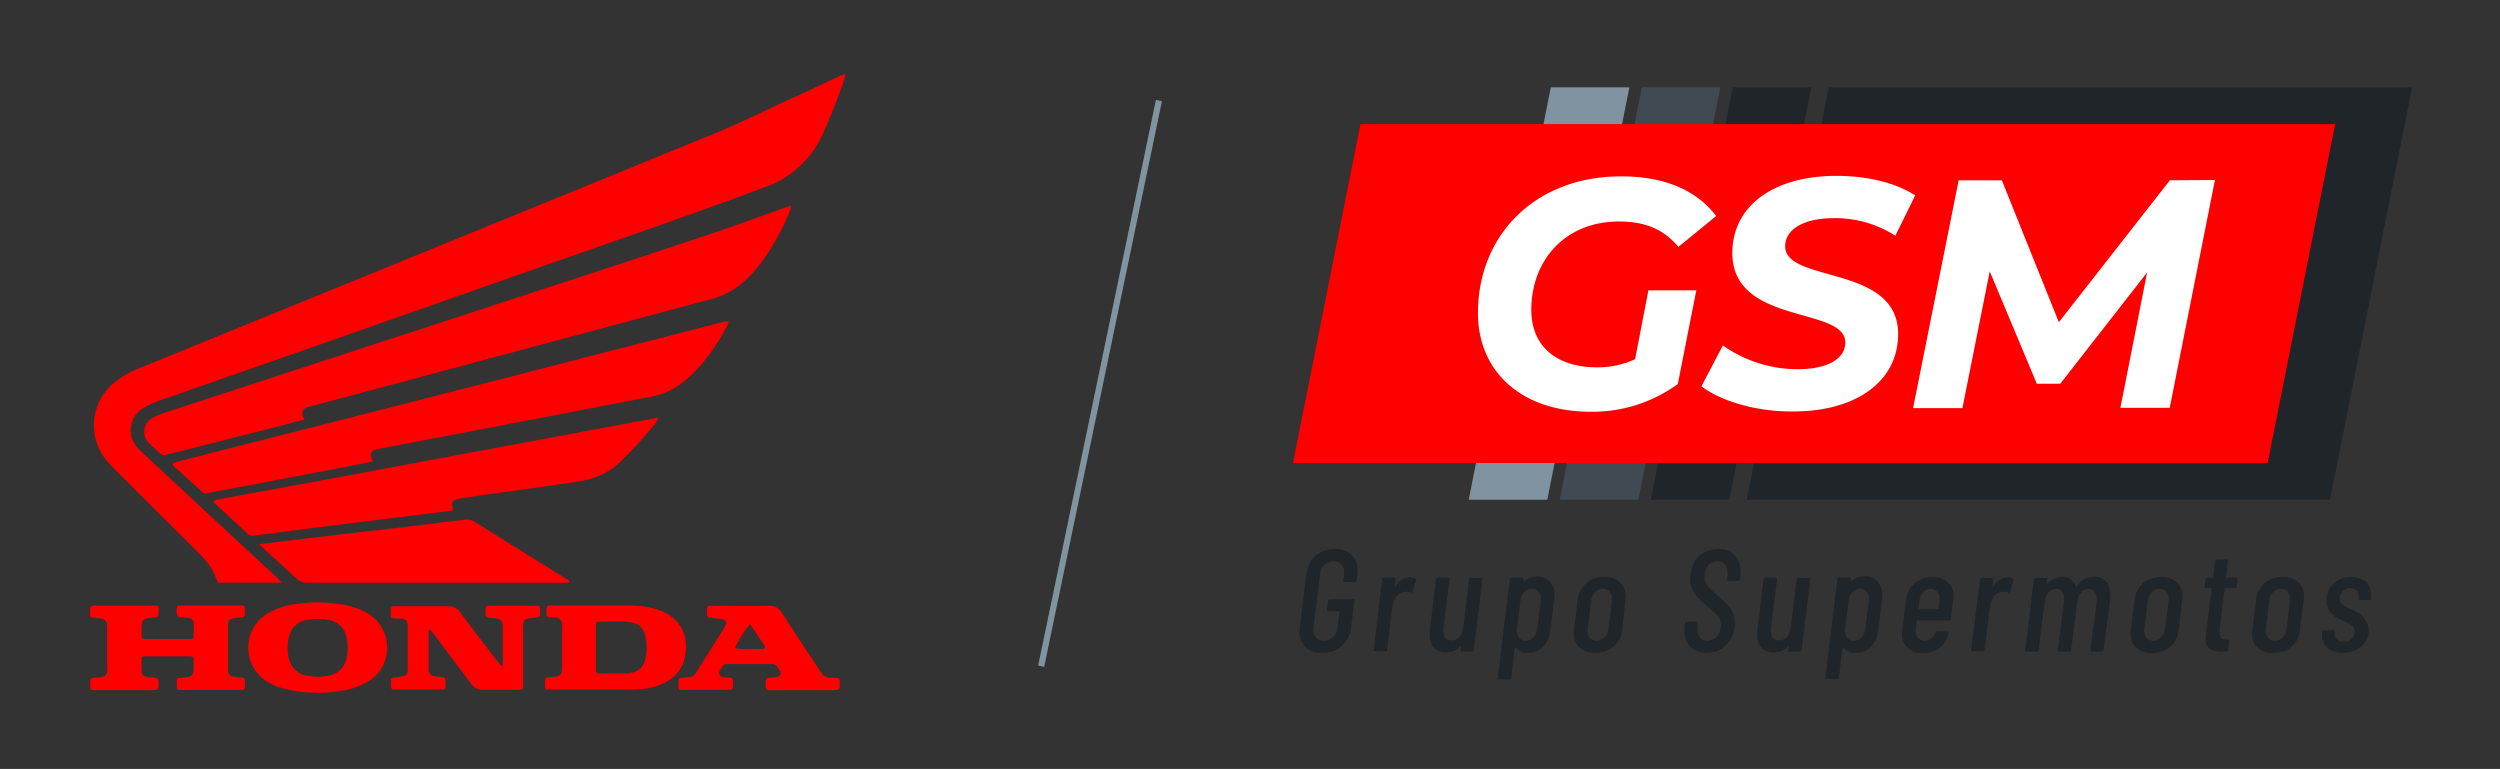 <svg xmlns="http://www.w3.org/2000/svg" id="Capa_1" data-name="Capa 1" viewBox="0 0 405.29 124.66"><rect x="0" y="0" width="405.29" height="124.66" fill="#333333" stroke="none"/><defs><style>.cls-1{fill:#202529;}.cls-2{fill:#404a52;}.cls-3{fill:#7f93a0;}.cls-4,.cls-6{fill:#fd0000;}.cls-4{fill-rule:evenodd;}.cls-5{fill:#fff;}.cls-7{fill:none;stroke:#7f93a0;stroke-miterlimit:10;}</style></defs><polygon class="cls-1" points="296.47 14.16 283.16 81.02 377.73 81.02 391.04 14.16 296.47 14.16"></polygon><polygon class="cls-1" points="280.92 14.16 267.61 81.02 280.34 81.02 293.65 14.16 280.92 14.16"></polygon><polygon class="cls-2" points="266.17 14.16 252.85 81.02 265.59 81.02 278.9 14.16 266.17 14.16"></polygon><polygon class="cls-3" points="251.41 14.16 238.1 81.02 250.84 81.02 264.15 14.16 251.41 14.16"></polygon><polygon class="cls-4" points="378.57 20.11 367.63 75.06 209.61 75.06 220.55 20.11 378.57 20.11"></polygon><path class="cls-5" d="M267.23,47.07H275L272,62.26a23.54,23.54,0,0,1-14.14,4.49c-11.19,0-18.26-6.49-18.26-16,0-12.61,9.23-22.16,23.22-22.16,7.07,0,12.24,2.27,15.4,6.43l-6.12,5c-2.48-2.95-5.54-4.11-9.65-4.11-8.66,0-14.2,6.22-14.2,14.35,0,5.54,3.7,9.29,10.71,9.29a14.43,14.43,0,0,0,6.12-1.32Z"></path><path class="cls-5" d="M275.83,62.63,279.31,56a20.93,20.93,0,0,0,12.19,3.85c4.69,0,7.65-1.64,7.65-4.33,0-5.91-18.31-2.74-18.31-14.51,0-7.6,6.65-12.5,16.88-12.5,5,0,9.55,1.11,12.77,3.16l-3.22,6.55a17.94,17.94,0,0,0-10-2.85c-5,0-7.86,1.9-7.86,4.53-.06,6.07,18.31,2.91,18.31,14.25,0,7.65-6.76,12.56-17.05,12.56C284.64,66.75,278.94,65,275.83,62.63Z"></path><path class="cls-5" d="M359.08,29.18l-7.33,36.93h-8l4.33-21.94L334,62.21h-3.8L322.57,44l-4.43,22.16h-8l7.39-36.93h7l9.24,23,18-23Z"></path><path class="cls-1" d="M211.67,104.91a3.33,3.33,0,0,1-1-2.53c0-.16,0-.38.05-.66l1.06-8.6a4.63,4.63,0,0,1,1.49-3A4.51,4.51,0,0,1,216.41,89a3.7,3.7,0,0,1,2.66.94,3.32,3.32,0,0,1,1,2.56,4.5,4.5,0,0,1,0,.63l-.14,1a.24.24,0,0,1-.23.24h-1.74q-.21,0-.21-.24l.14-1a3.18,3.18,0,0,0,0-.38,1.76,1.76,0,0,0-.46-1.28,1.6,1.6,0,0,0-1.23-.48,2,2,0,0,0-1.48.59A2.46,2.46,0,0,0,214,93.1l-1.06,8.65a3.41,3.41,0,0,0,0,.37,1.82,1.82,0,0,0,.45,1.3,1.63,1.63,0,0,0,1.24.47,2.07,2.07,0,0,0,1.48-.59,2.49,2.49,0,0,0,.73-1.55l.31-2.59c0-.06,0-.09-.07-.09h-1.74c-.16,0-.22-.08-.19-.24l.16-1.46a.25.25,0,0,1,.26-.23h3.79c.14,0,.21.08.21.23l-.54,4.35a4.62,4.62,0,0,1-1.51,3,4.53,4.53,0,0,1-3.12,1.13A3.71,3.71,0,0,1,211.67,104.91Z"></path><path class="cls-1" d="M229.47,93.83a.23.23,0,0,1,.07.3L229,95.92a.19.19,0,0,1-.28.14,1.62,1.62,0,0,0-.64-.12,3.21,3.21,0,0,0-.42,0,1.78,1.78,0,0,0-1.28.8,3.48,3.48,0,0,0-.67,1.76l-.85,6.86a.22.22,0,0,1-.07.17.24.24,0,0,1-.19.07h-1.71q-.21,0-.21-.24l1.41-11.49a.25.25,0,0,1,.26-.24h1.74c.15,0,.22.08.18.24l-.16,1.36s0,.08,0,.08,0,0,.06,0a2.65,2.65,0,0,1,2.33-1.74A1.64,1.64,0,0,1,229.47,93.83Z"></path><path class="cls-1" d="M238.41,93.68h1.74c.15,0,.22.08.18.24l-1.41,11.49a.22.22,0,0,1-.07.17.2.2,0,0,1-.16.07H237q-.21,0-.21-.24l.09-.68s0-.07,0-.07a.06.06,0,0,0-.06,0,2.77,2.77,0,0,1-2.35,1.1,2.7,2.7,0,0,1-1.95-.69,2.75,2.75,0,0,1-.73-2.1c0-.15,0-.37,0-.69l1-8.41a.4.4,0,0,1,.09-.17.26.26,0,0,1,.17-.07h1.74q.21,0,.21.24l-1,7.92c0,.13,0,.29,0,.49,0,1,.44,1.53,1.34,1.53a1.59,1.59,0,0,0,1.25-.57,2.88,2.88,0,0,0,.63-1.59l.94-7.78A.25.25,0,0,1,238.41,93.68Z"></path><path class="cls-1" d="M251.26,94.33a3.21,3.21,0,0,1,.76,2.22c0,.13,0,.35-.05.66l-.61,4.89a4.55,4.55,0,0,1-1.21,2.74,3.41,3.41,0,0,1-2.48,1,2.87,2.87,0,0,1-1.07-.21,2.73,2.73,0,0,1-.93-.66s-.09,0-.12,0L245,109.9c0,.16-.11.24-.25.24H243c-.16,0-.22-.08-.19-.24l1.95-16a.25.25,0,0,1,.26-.24h1.74c.15,0,.22.08.18.24l0,.38s0,0,0,0a.1.1,0,0,0,.1,0,3.2,3.2,0,0,1,2.18-.82A2.63,2.63,0,0,1,251.26,94.33Zm-1.45,2.72a1.72,1.72,0,0,0-.4-1.16,1.38,1.38,0,0,0-1.06-.44,1.64,1.64,0,0,0-1.24.54,2.52,2.52,0,0,0-.62,1.38l-.56,4.59a1.42,1.42,0,0,0,0,.33,1.72,1.72,0,0,0,.38,1.16,1.3,1.3,0,0,0,1,.44,1.67,1.67,0,0,0,1.26-.55,2.41,2.41,0,0,0,.65-1.38l.56-4.59A1.27,1.27,0,0,0,249.81,97.05Z"></path><path class="cls-1" d="M256.07,105a3,3,0,0,1-.9-2.3c0-.11,0-.31,0-.59l.59-4.87a4.13,4.13,0,0,1,1.39-2.7,4.27,4.27,0,0,1,2.94-1,3.55,3.55,0,0,1,2.53.85,3,3,0,0,1,.92,2.3,4.26,4.26,0,0,1-.05.58L263,102.1a4.13,4.13,0,0,1-1.39,2.71,4.31,4.31,0,0,1-3,1A3.58,3.58,0,0,1,256.07,105Zm4.06-1.67a2.22,2.22,0,0,0,.63-1.39l.56-4.56a1.21,1.21,0,0,0,0-.3,1.74,1.74,0,0,0-.4-1.18,1.38,1.38,0,0,0-1.06-.44,1.71,1.71,0,0,0-1.26.54,2.34,2.34,0,0,0-.64,1.38l-.57,4.56a2.63,2.63,0,0,0,0,.33,1.65,1.65,0,0,0,.4,1.17,1.36,1.36,0,0,0,1.06.43A1.77,1.77,0,0,0,260.13,103.32Z"></path><path class="cls-1" d="M274.06,104.87a3.49,3.49,0,0,1-1-2.58c0-.13,0-.35,0-.66l.09-.61a.23.23,0,0,1,.07-.17.29.29,0,0,1,.19-.07h1.67a.21.21,0,0,1,.17.07.18.18,0,0,1,0,.17l-.07.49a2.43,2.43,0,0,0,0,.42,2.17,2.17,0,0,0,.43,1.44,1.46,1.46,0,0,0,1.16.52,2,2,0,0,0,1.57-.74,2.76,2.76,0,0,0,.64-1.87,2.2,2.2,0,0,0-.24-1,3.65,3.65,0,0,0-.65-.84c-.27-.26-.7-.63-1.29-1.12a19.41,19.41,0,0,1-1.51-1.39,5.07,5.07,0,0,1-.91-1.32,4,4,0,0,1-.38-1.75,5.35,5.35,0,0,1,.59-2.56,4.27,4.27,0,0,1,1.61-1.68A4.51,4.51,0,0,1,278.6,89a3.47,3.47,0,0,1,2.6,1,3.64,3.64,0,0,1,.95,2.65c0,.14,0,.38,0,.72l-.07.59a.25.25,0,0,1-.26.24h-1.69a.21.21,0,0,1-.15-.07.2.2,0,0,1,0-.17l.07-.63a2.83,2.83,0,0,0,0-.47,2.06,2.06,0,0,0-.44-1.38,1.5,1.5,0,0,0-1.19-.5,1.9,1.9,0,0,0-1.49.69,2.78,2.78,0,0,0-.6,1.89,2.2,2.2,0,0,0,.44,1.34,10.45,10.45,0,0,0,1.61,1.58A22.39,22.39,0,0,1,280,98a4.64,4.64,0,0,1,.92,1.29,3.57,3.57,0,0,1,.33,1.56c0,.11,0,.32,0,.64a4.93,4.93,0,0,1-1.51,3.16,4.38,4.38,0,0,1-3.07,1.19A3.49,3.49,0,0,1,274.06,104.87Z"></path><path class="cls-1" d="M291.55,93.68h1.74c.16,0,.22.08.19.24l-1.41,11.49a.24.24,0,0,1-.24.24h-1.74q-.21,0-.21-.24l.1-.68s0-.07,0-.07,0,0-.06,0a2.77,2.77,0,0,1-2.35,1.1,2.73,2.73,0,0,1-1.95-.69,2.79,2.79,0,0,1-.73-2.1c0-.15,0-.37,0-.69l1-8.41a.42.42,0,0,1,.1-.17.24.24,0,0,1,.16-.07h1.74q.21,0,.21.24l-1,7.92a3.28,3.28,0,0,0,0,.49c0,1,.45,1.53,1.34,1.53a1.62,1.62,0,0,0,1.26-.57,2.87,2.87,0,0,0,.62-1.59l.94-7.78A.25.25,0,0,1,291.55,93.68Z"></path><path class="cls-1" d="M304.41,94.33a3.21,3.21,0,0,1,.75,2.22,5.32,5.32,0,0,1-.05.66l-.61,4.89a4.49,4.49,0,0,1-1.21,2.74,3.38,3.38,0,0,1-2.48,1,2.91,2.91,0,0,1-1.07-.21,2.73,2.73,0,0,1-.93-.66s-.08,0-.11,0l-.59,4.89a.25.25,0,0,1-.26.24h-1.74c-.16,0-.22-.08-.19-.24l1.95-16c0-.16.12-.24.26-.24h1.74c.16,0,.22.08.19.24l-.05.38a0,0,0,0,0,.05,0,.09.09,0,0,0,.09,0,3.22,3.22,0,0,1,2.19-.82A2.63,2.63,0,0,1,304.41,94.33ZM303,97.05a1.67,1.67,0,0,0-.4-1.16,1.37,1.37,0,0,0-1.06-.44,1.63,1.63,0,0,0-1.23.54,2.45,2.45,0,0,0-.62,1.38l-.57,4.59a2.63,2.63,0,0,0,0,.33,1.67,1.67,0,0,0,.38,1.16,1.29,1.29,0,0,0,1,.44,1.68,1.68,0,0,0,1.26-.55,2.34,2.34,0,0,0,.64-1.38l.57-4.59A2.33,2.33,0,0,0,303,97.05Z"></path><path class="cls-1" d="M316,100.59h-5.14c-.05,0-.09,0-.12.1l-.14,1.27a1.42,1.42,0,0,0,0,.33,1.69,1.69,0,0,0,.39,1.15,1.29,1.29,0,0,0,1,.45,1.73,1.73,0,0,0,1.12-.4,2.27,2.27,0,0,0,.69-1,.31.31,0,0,1,.26-.19l1.69.1a.17.17,0,0,1,.16.07.22.22,0,0,1,0,.16,4,4,0,0,1-1.41,2.39,4.3,4.3,0,0,1-2.75.86,3.52,3.52,0,0,1-2.5-.84,2.93,2.93,0,0,1-.91-2.29c0-.11,0-.31.05-.59l.59-4.89a4.17,4.17,0,0,1,1.38-2.7,4.27,4.27,0,0,1,2.92-1,3.53,3.53,0,0,1,2.5.84,3,3,0,0,1,.91,2.28c0,.13,0,.33-.05.61l-.38,3.13A.24.24,0,0,1,316,100.59Zm-4.2-4.6a2.4,2.4,0,0,0-.64,1.38L311,98.62a.08.08,0,0,0,.09.09h3.1a.15.15,0,0,0,.09,0,.08.08,0,0,0,0-.07l.14-1.25a1.27,1.27,0,0,0,0-.32,1.69,1.69,0,0,0-.39-1.17,1.34,1.34,0,0,0-1.05-.43A1.65,1.65,0,0,0,311.77,96Z"></path><path class="cls-1" d="M326.36,93.83a.23.23,0,0,1,.07.3l-.56,1.79a.19.19,0,0,1-.28.14,1.62,1.62,0,0,0-.64-.12,3.21,3.21,0,0,0-.42,0,1.78,1.78,0,0,0-1.28.8,3.48,3.48,0,0,0-.67,1.76l-.85,6.86a.22.22,0,0,1-.07.17.24.24,0,0,1-.19.07h-1.71q-.21,0-.21-.24L321,93.92c0-.16.11-.24.26-.24H323c.16,0,.22.08.19.24L323,95.28s0,.08,0,.08.05,0,.06,0a2.65,2.65,0,0,1,2.33-1.74A1.64,1.64,0,0,1,326.36,93.83Z"></path><path class="cls-1" d="M341.47,94.32a3.46,3.46,0,0,1,.64,2.23,6.22,6.22,0,0,1-.07.94l-1,7.92a.37.37,0,0,1-.1.17.2.2,0,0,1-.16.07H339.1q-.21,0-.21-.24l1-7.75c0-.11,0-.28,0-.5a2,2,0,0,0-.34-1.24,1.11,1.11,0,0,0-.93-.45,1.54,1.54,0,0,0-1.23.58,2.81,2.81,0,0,0-.63,1.58l-1,7.78a.24.24,0,0,1-.24.24h-1.71q-.21,0-.21-.24l1-7.75a3.34,3.34,0,0,0,0-.5,2,2,0,0,0-.34-1.24,1.09,1.09,0,0,0-.93-.45,1.57,1.57,0,0,0-1.23.58,2.81,2.81,0,0,0-.62,1.58l-1,7.78a.22.22,0,0,1-.07.17.24.24,0,0,1-.19.07h-1.69q-.21,0-.21-.24l1.41-11.49a.25.25,0,0,1,.26-.24h1.72q.22,0,.18.24l-.07.59a.08.08,0,0,0,0,.07s.05,0,.08,0a3.45,3.45,0,0,1,1.15-.78,3.11,3.11,0,0,1,1.2-.25,2.19,2.19,0,0,1,2.3,1.57s0,0,.08,0,.05,0,.07-.11a3.23,3.23,0,0,1,1.3-1.15,3.69,3.69,0,0,1,1.52-.35A2.29,2.29,0,0,1,341.47,94.32Z"></path><path class="cls-1" d="M346.31,105a3,3,0,0,1-.91-2.3c0-.11,0-.31.05-.59l.59-4.87a4.17,4.17,0,0,1,1.38-2.7,4.31,4.31,0,0,1,2.94-1,3.58,3.58,0,0,1,2.54.85,3,3,0,0,1,.92,2.3c0,.11,0,.3-.05.58l-.59,4.87a4.12,4.12,0,0,1-1.38,2.71,4.35,4.35,0,0,1-3,1A3.56,3.56,0,0,1,346.31,105Zm4.05-1.67a2.29,2.29,0,0,0,.64-1.39l.56-4.56a1.28,1.28,0,0,0,0-.3,1.69,1.69,0,0,0-.4-1.18,1.34,1.34,0,0,0-1.05-.44,1.69,1.69,0,0,0-1.26.54,2.41,2.41,0,0,0-.65,1.38l-.56,4.56a1.52,1.52,0,0,0,0,.33,1.65,1.65,0,0,0,.4,1.17,1.34,1.34,0,0,0,1,.43A1.73,1.73,0,0,0,350.36,103.32Z"></path><path class="cls-1" d="M362.35,95.33h-1.6a.08.08,0,0,0-.09.09l-.83,6.61c0,.11,0,.27,0,.47a1.29,1.29,0,0,0,.28.94,1.18,1.18,0,0,0,.87.23h.21c.16,0,.22.08.19.24l-.16,1.5a.37.37,0,0,1-.1.17.2.2,0,0,1-.16.07h-.71a3.47,3.47,0,0,1-2-.46,1.91,1.91,0,0,1-.67-1.7,5.32,5.32,0,0,1,.05-.66l.91-7.41a.08.08,0,0,0-.09-.09h-.87a.21.21,0,0,1-.18-.07.17.17,0,0,1,0-.17l.14-1.17a.25.25,0,0,1,.26-.24h.89a.08.08,0,0,0,.09-.09l.33-2.66a.25.25,0,0,1,.26-.23H361c.16,0,.22.08.19.23l-.31,2.66a.06.06,0,0,0,0,.06.09.09,0,0,0,.07,0h1.6c.16,0,.22.08.19.24l-.14,1.17A.25.25,0,0,1,362.35,95.33Z"></path><path class="cls-1" d="M366,105a3,3,0,0,1-.91-2.3c0-.11,0-.31.05-.59l.59-4.87a4.17,4.17,0,0,1,1.38-2.7,4.31,4.31,0,0,1,2.94-1,3.58,3.58,0,0,1,2.54.85,3,3,0,0,1,.92,2.3c0,.11,0,.3-.05.58l-.59,4.87a4.12,4.12,0,0,1-1.38,2.71,4.32,4.32,0,0,1-3,1A3.56,3.56,0,0,1,366,105Zm4.05-1.67a2.23,2.23,0,0,0,.64-1.39l.56-4.56a1.21,1.21,0,0,0,0-.3,1.74,1.74,0,0,0-.4-1.18,1.38,1.38,0,0,0-1.06-.44,1.69,1.69,0,0,0-1.26.54,2.41,2.41,0,0,0-.65,1.38l-.56,4.56a1.52,1.52,0,0,0,0,.33,1.65,1.65,0,0,0,.4,1.17,1.35,1.35,0,0,0,1.05.43A1.73,1.73,0,0,0,370.08,103.32Z"></path><path class="cls-1" d="M377.35,105.06a2.42,2.42,0,0,1-.9-2,2.29,2.29,0,0,1,0-.44l0-.22a.51.51,0,0,1,.09-.16.23.23,0,0,1,.17-.07h1.62a.21.21,0,0,1,.18.07.16.16,0,0,1,0,.16l0,.17a1.22,1.22,0,0,0,.33,1.07,1.52,1.52,0,0,0,1.15.43,1.67,1.67,0,0,0,1.23-.48,1.63,1.63,0,0,0,.49-1.19,1.15,1.15,0,0,0-.47-1,9.85,9.85,0,0,0-1.51-.82,10.12,10.12,0,0,1-1.26-.68,3.1,3.1,0,0,1-.89-.94,2.72,2.72,0,0,1-.39-1.5,3.54,3.54,0,0,1,0-.52,3.6,3.6,0,0,1,1.27-2.49,4.09,4.09,0,0,1,2.72-.89,3.44,3.44,0,0,1,2.38.76,2.7,2.7,0,0,1,.84,2.1c0,.24,0,.42,0,.54v.08a.25.25,0,0,1-.26.23h-1.58c-.15,0-.21-.08-.18-.23v-.17l0-.21a1.24,1.24,0,0,0-.38-.94,1.36,1.36,0,0,0-1-.38,1.62,1.62,0,0,0-1.15.45,1.83,1.83,0,0,0-.56,1.08,1.16,1.16,0,0,0,.19.82,1.62,1.62,0,0,0,.6.53c.24.14.63.33,1.16.58a13.6,13.6,0,0,1,1.33.74,3.25,3.25,0,0,1,.93,1A2.7,2.7,0,0,1,384,102a3.52,3.52,0,0,1-1.15,2.76,4.31,4.31,0,0,1-3,1.05A3.72,3.72,0,0,1,377.35,105.06Z"></path><path class="cls-6" d="M45.59,94.46H35.33c-.27-.63-.49-1.28-.81-1.88a12.18,12.18,0,0,0-2.22-2.83q-6.88-6.84-13.75-13.7A17.38,17.38,0,0,1,17,74.28,8.88,8.88,0,0,1,18.57,62a14.08,14.08,0,0,1,3.68-2.18q12-4.89,24.09-9.82,34.53-14.07,69.05-28.17c4.14-1.69,8.15-3.68,12.22-5.55,2.73-1.25,5.44-2.53,8.16-3.79.37-.17.75-.32,1.11-.48a.57.57,0,0,1,.08.57c-.17.52-.33,1-.52,1.57-.91,2.52-1.89,5-3,7.46a16,16,0,0,1-9.36,8.71C109.7,35.68,95.16,40.61,80.68,45.72Q53.34,55.36,26,64.9a14,14,0,0,0-2.65,1.19,4.18,4.18,0,0,0-1,6.54,16.29,16.29,0,0,0,1.19,1.16Q34,83.56,44.55,93.3A4.16,4.16,0,0,1,45.59,94.46Z"></path><path class="cls-6" d="M49.37,68c-1.31.35-2.51.67-3.71,1L27.43,73.6c-.18,0-.35.11-.53.15a1,1,0,0,1-1-.28c-.53-.52-1.09-1-1.63-1.51A2.61,2.61,0,0,1,25,67.59c.59-.25,1.18-.52,1.79-.72L93.14,45.2q11.31-3.69,22.59-7.46c3.8-1.27,7.56-2.68,11.33-4a2.64,2.64,0,0,1,1.2-.31,2,2,0,0,1-.09.42,37,37,0,0,1-4.6,8.5,20.57,20.57,0,0,1-3.49,3.73,12.25,12.25,0,0,1-4.64,2.37q-26.13,7-52.24,14L50.65,65.79c-.32.09-.63.16-.93.27-.73.28-.89.74-.56,1.53C49.2,67.68,49.25,67.75,49.37,68Z"></path><path class="cls-6" d="M60.48,74.82l-6,1.16L40.6,78.63c-2.31.44-4.63.86-6.94,1.31a1,1,0,0,1-1-.27c-1.45-1.35-2.92-2.69-4.38-4-.37-.33-.46-.59.26-.77Q36.19,72.94,43.83,71l33-8.41,23.31-6,16.75-4.31a2.85,2.85,0,0,1,1.19-.17.93.93,0,0,1,0,.29,31.78,31.78,0,0,1-5.7,8.13A18.19,18.19,0,0,1,110,62.48a11.16,11.16,0,0,1-4.43,1.83c-7.16,1.36-14.32,2.75-21.47,4.12L64.66,72.14l-3.12.61a4.38,4.38,0,0,0-.81.21.88.88,0,0,0-.56,1.22A4.55,4.55,0,0,0,60.48,74.82Z"></path><path class="cls-6" d="M106.71,67.78a3.3,3.3,0,0,1-.84,1.32q-2.49,3-5.25,5.72a11.66,11.66,0,0,1-6.08,3.09c-1.86.37-3.74.58-5.61.86L80.16,80l-4.8.68a10.12,10.12,0,0,0-1.22.24c-.83.25-1,.5-.74,1.42.07.32-.05.43-.31.47l-4.94.62-8.11,1-7.55.94c-2.52.31-5,.64-7.56,1-1.23.16-2.47.29-3.71.45a1.26,1.26,0,0,1-1.13-.35c-1.72-1.6-3.46-3.19-5.19-4.79-.13-.12-.32-.25-.2-.45a.52.52,0,0,1,.33-.2c3.13-.59,6.26-1.16,9.39-1.74L56.94,77,69.72,74.6l12.65-2.36L94.89,69.9l11.42-2.12A2.54,2.54,0,0,1,106.71,67.78Z"></path><path class="cls-6" d="M42,88.22l4.51-.56,8.94-1.06c2.75-.32,5.5-.61,8.25-.94s5.4-.65,8.11-1c1.19-.15,2.38-.25,3.57-.41a2.4,2.4,0,0,1,1.69.41c2.81,1.78,5.63,3.52,8.45,5.28q3.12,1.94,6.23,3.88c.21.14.51.22.56.53-.27.21-.55.12-.81.12q-20.78,0-41.56,0a2.6,2.6,0,0,1-2-.76c-1.6-1.53-3.26-3-4.89-4.5Z"></path><path class="cls-6" d="M14.63,98.41a.94.94,0,0,1,.75-.22H24.8l.56,0a.35.35,0,0,1,.33.36,3,3,0,0,1,0,.42c0,1,.05,1.08-1,1.16-1.58.12-1.72.31-1.74,1.84,0,.28,0,.55,0,.83,0,.71.09.79.81.79q3.46,0,6.93,0c.64,0,.72-.09.73-.72s0-1.11,0-1.66a.88.88,0,0,0-.83-1c-.5-.11-1-.12-1.51-.2-.12,0-.3-.11-.32-.21a2.79,2.79,0,0,1,0-1.49c0-.07.13-.14.21-.15a7.69,7.69,0,0,1,.83,0h9.42c.35,0,.47.22.47.54v.41c0,.83,0,1-.9,1a5.27,5.27,0,0,0-1,.13.94.94,0,0,0-.82,1c0,.27,0,.55,0,.83v5.82c0,.27,0,.55,0,.83a1,1,0,0,0,1,1,12.4,12.4,0,0,0,1.24.12.49.49,0,0,1,.49.55v1a.42.42,0,0,1-.4.46l-.42,0H29.55a3.31,3.31,0,0,1-.55,0,.37.37,0,0,1-.34-.37c0-.37,0-.74,0-1.11a.44.44,0,0,1,.42-.46c.41,0,.83-.06,1.24-.13.8-.14,1-.4,1.08-1.18,0-.14,0-.27,0-.41,0-2,.28-1.76-1.74-1.79-1.81,0-3.61,0-5.41,0h-.83c-.26,0-.46.14-.47.4,0,.69,0,1.38,0,2.08a.87.87,0,0,0,.79.83c.46.08.92.11,1.37.17s.54.17.57.63v.14c.05,1.2,0,1.22-1.19,1.23H15.24c-.5,0-.59-.1-.61-.54,0-.28,0-.55,0-.83,0-.45.13-.57.56-.62s.83-.06,1.23-.14a1,1,0,0,0,.95-1,5.47,5.47,0,0,0,0-.7c0-2,0-4,0-6,0-1.52-.2-1.71-1.74-1.88l-.42,0c-.49-.06-.58-.13-.6-.56S14.63,98.73,14.63,98.41Z"></path><path class="cls-6" d="M81.51,108v-6.3c0-1.08-.28-1.35-1.38-1.5-.32,0-.64,0-1-.08a.42.42,0,0,1-.41-.45c0-.33,0-.65,0-1s.18-.48.51-.48H87c.46,0,.54.11.56.58,0,.14,0,.28,0,.42,0,.84,0,.85-.81.93a10,10,0,0,0-1.1.15.92.92,0,0,0-.84.94,10.28,10.28,0,0,0,0,1.11c0,2.64,0,5.27,0,7.9,0,.37,0,.74,0,1.11s-.21.48-.52.5h-.56c-1.75,0-3.51,0-5.26,0a2.4,2.4,0,0,1-2.2-1.12c-2-2.67-4-5.31-6-8a4.45,4.45,0,0,0-.55-.6s-.22,0-.23.06a1.07,1.07,0,0,0,0,.4v5.54a3,3,0,0,0,0,.42,1.08,1.08,0,0,0,1,1.11,10.22,10.22,0,0,0,1.24.13.49.49,0,0,1,.49.54c0,.32,0,.65,0,1s-.2.48-.53.48c-2.54,0-5.08,0-7.62,0-.6,0-.68-.11-.69-.76v-.42c0-.7.07-.74.8-.83.41,0,.82-.1,1.23-.18a.82.82,0,0,0,.69-.76,5.78,5.78,0,0,0,0-.83V102a5,5,0,0,0,0-.55c-.06-.79-.28-1-1.08-1.19a2,2,0,0,0-.42,0c-1.4,0-1.26,0-1.25-1.49,0-.36.21-.48.53-.48h3.05c1.89,0,3.79,0,5.68,0a2.19,2.19,0,0,1,2,1c1.93,2.59,3.9,5.15,5.87,7.72A3.17,3.17,0,0,0,81.51,108Z"></path><path class="cls-6" d="M106.77,98.88l-.52-.17a13.54,13.54,0,0,0-3.69-.53H89a.41.41,0,0,0-.4.46c0,1.42-.15,1.47,1.26,1.46h.27a1.14,1.14,0,0,1,1,1.09,3.5,3.5,0,0,1,0,.56c0,2.08,0,4.15,0,6.23,0,1.42-.23,1.63-1.69,1.79l-.41,0c-.56.06-.65.15-.67.66,0,.32,0,.65,0,1a.34.34,0,0,0,.34.35l1,0h12.2c.69,0,1.38,0,2.07-.07a9.8,9.8,0,0,0,4-1.15,5.71,5.71,0,0,0,2.89-3.39C111.73,104.42,111.24,100.43,106.77,98.88Zm-2.17,8a2.64,2.64,0,0,1-2.23,2.17,4,4,0,0,1-.68.12H97.12a.46.46,0,0,1-.52-.51V105h0c0-1.16,0-2.31,0-3.46,0-.71.07-.77.82-.78,1.25,0,2.49,0,3.74,0a7.38,7.38,0,0,1,1.23.15,2.56,2.56,0,0,1,2.17,2A8,8,0,0,1,104.6,106.91Z"></path><path class="cls-6" d="M59.37,99.29a13,13,0,0,0-4.6-1.4,24.13,24.13,0,0,0-6.63,0A11.94,11.94,0,0,0,43,99.69,6.49,6.49,0,0,0,43,110.31a9.46,9.46,0,0,0,2.49,1.17,20.83,20.83,0,0,0,6.18.81,18,18,0,0,0,3.56-.29,11.58,11.58,0,0,0,4.3-1.44,6.17,6.17,0,0,0,2.86-3.43A6.45,6.45,0,0,0,59.37,99.29Zm-3.23,7.55a3.48,3.48,0,0,1-2.85,2.68,8.27,8.27,0,0,1-3.57,0,3.5,3.5,0,0,1-2.89-2.8,7.41,7.41,0,0,1,0-3.41,3.4,3.4,0,0,1,2.61-2.73,8.47,8.47,0,0,1,2.23-.22,6.22,6.22,0,0,1,2.13.29A3.33,3.33,0,0,1,56.1,103,7.61,7.61,0,0,1,56.14,106.84Z"></path><path class="cls-6" d="M136.14,110.75c0-.14,0-.27,0-.41a.47.47,0,0,0-.43-.46c-.32,0-.64,0-1,0a1.74,1.74,0,0,1-1.61-.88c-.2-.31-.41-.62-.62-.92-1.9-2.9-3.82-5.78-5.69-8.69a2.25,2.25,0,0,0-2.15-1.18c-2.91.06-5.82,0-8.73,0-1.42,0-1.29-.09-1.28,1.4a.59.59,0,0,0,0,.14.4.4,0,0,0,.36.36c.5.08,1,.12,1.5.2,1.4.22,1.53.48.8,1.66-1.32,2.12-2.63,4.24-4,6.34-.78,1.21-.56,1.44-2.5,1.55-.74,0-.78.11-.8.81,0,.27,0,.55,0,.83a.33.33,0,0,0,.35.34c.27,0,.55,0,.83,0h6.37c1.33,0,1.34,0,1.28-1.29,0-.57-.09-.64-.63-.7a3.6,3.6,0,0,1-1.22-.16c-.27-.13-.47-.43-.39-.66a2.79,2.79,0,0,1,.82-1.26c.25-.21.62-.1.94-.11h2.35c1.48,0,3,0,4.44,0a1,1,0,0,1,.92.48c.17.28.34.55.49.84a.41.41,0,0,1-.14.49,1.13,1.13,0,0,1-.73.34l-1.11.07a.44.44,0,0,0-.42.46,5,5,0,0,0,0,.55c0,.94,0,1,.88,1h10C136.15,111.83,136.16,111.81,136.14,110.75Zm-12.55-5.55h-.27c-2.93.09-4.13,0-4.16-.2a19.16,19.16,0,0,1,2.43-3.83c.82,1.22,1.59,2.36,2.34,3.5C124.12,105,124,105.17,123.59,105.2Z"></path><line class="cls-7" x1="187.88" y1="16.3" x2="168.79" y2="108"></line></svg>